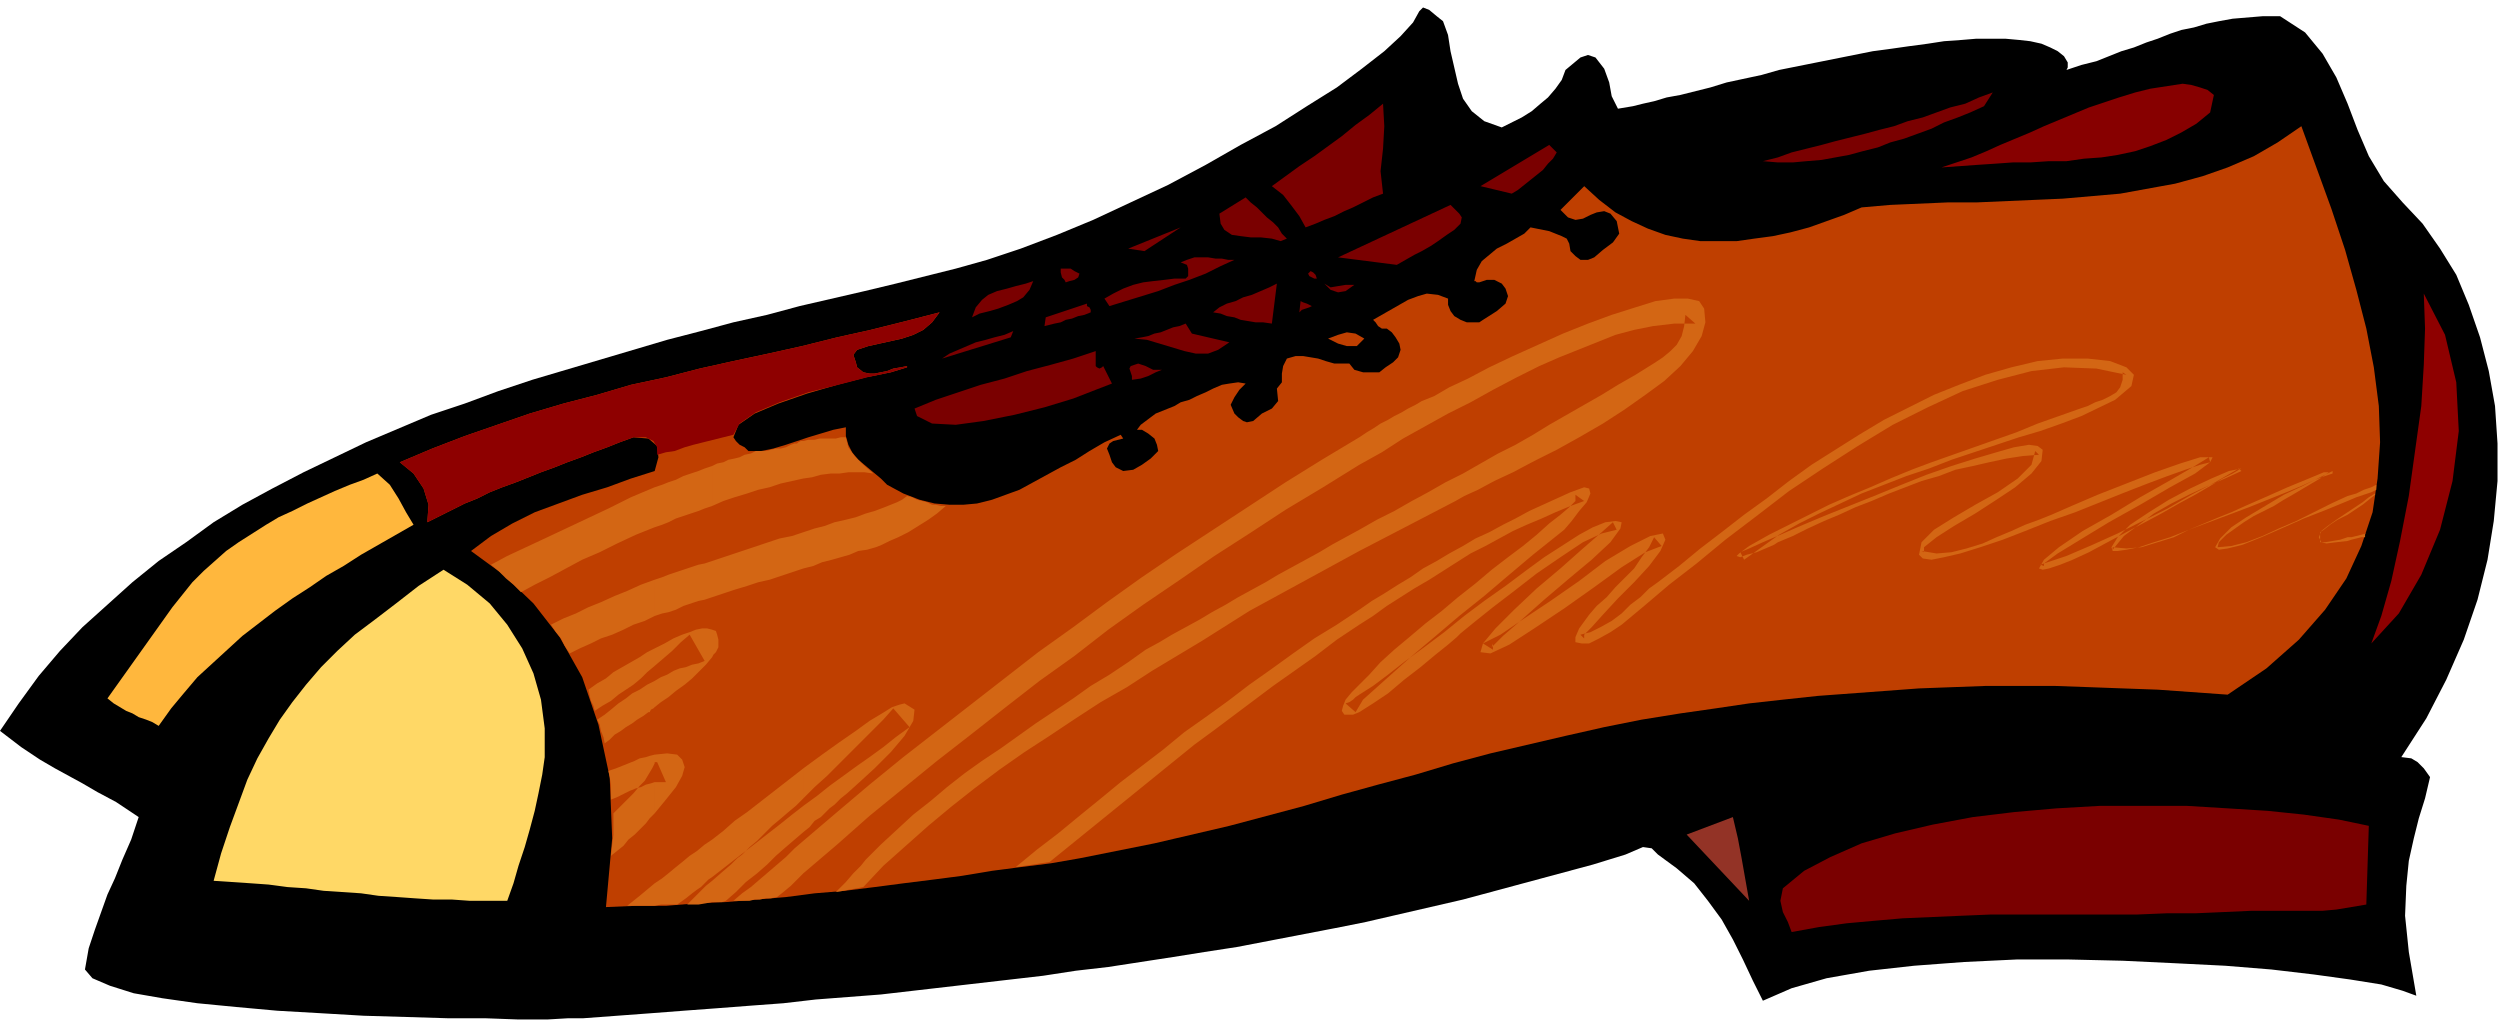 <svg xmlns="http://www.w3.org/2000/svg" fill-rule="evenodd" height="78.432" preserveAspectRatio="none" stroke-linecap="round" viewBox="0 0 2001 817" width="2.001in"><style>.pen1{stroke:none}.brush4{fill:#7a0000}.brush5{fill:#bf3f00}.brush6{fill:#8e0000}</style><path class="pen1" style="fill:#000" d="m1155 17 4 11 2 13 3 13 3 13 4 12 7 10 10 8 14 5 8-4 8-4 8-5 7-6 6-5 6-7 5-7 3-8 6-5 6-5 6-2 6 2 7 9 4 11 2 11 5 10 6-1 6-1 8-2 9-2 10-3 11-2 12-3 12-3 13-4 14-3 14-3 14-4 15-3 15-3 15-3 15-3 15-3 15-2 14-2 15-2 13-2 14-1 12-1h23l11 1 9 1 9 2 7 3 6 3 5 4 3 5v4l-1 2 12-4 12-3 10-4 10-4 10-3 10-4 9-3 10-4 9-3 10-2 10-3 10-2 11-2 12-1 12-1h14l20 13 14 17 11 19 9 21 8 21 9 21 12 20 15 17 16 17 14 20 13 21 10 24 9 26 7 27 5 28 2 30v30l-3 32-5 31-8 32-11 32-14 32-16 31-20 31 8 1 5 3 5 5 5 7-4 17-5 16-4 16-4 18-2 20-1 24 3 29 6 35-11-4-17-5-25-4-29-4-34-4-37-3-40-2-42-2-43-1h-42l-42 2-40 3-36 4-34 6-28 8-23 10-8-16-8-17-8-16-9-16-11-15-11-14-14-12-15-11-5-5-7-1-7 3-7 3-26 8-26 7-26 7-26 7-26 7-26 6-26 6-26 6-25 5-26 5-26 5-26 5-26 4-25 4-26 4-26 4-26 3-26 4-26 3-26 3-26 3-26 3-26 3-26 2-26 2-26 3-27 2-26 2-27 2-26 2-27 2-27 2h-12l-17 1h-23l-27-1h-30l-33-1-34-1-34-2-35-2-33-3-31-3-28-4-23-4-19-6-14-6-6-7 3-17 5-15 5-14 5-14 6-13 6-15 7-16 6-18-18-12-15-8-12-7-11-6-11-6-12-7-15-10-17-13 15-22 16-22 17-20 18-19 20-18 20-18 21-17 22-15 22-16 23-14 24-13 25-13 25-12 25-12 26-11 26-11 27-9 27-10 27-9 27-8 27-8 27-8 27-8 27-7 26-7 27-6 26-7 26-6 26-6 25-6 24-6 24-6 25-7 27-9 29-11 29-12 30-14 30-14 30-16 28-16 28-15 25-16 24-15 20-15 18-14 13-12 10-11 5-9 3-3 5 2 6 5 5 4z"/><path class="pen1" style="fill:#870000" d="m1769 90-11 9-12 7-12 6-13 5-12 4-14 3-13 2-14 1-14 2h-14l-15 1h-14l-14 1-15 1-14 1-14 1 12-4 12-4 12-5 11-5 12-5 12-5 11-5 12-5 12-5 12-5 12-4 12-4 13-4 12-3 13-2 13-2 7 1 7 2 6 2 5 4-3 14z"/><path class="pen1 brush4" d="m1588 85-11 5-10 4-11 4-10 5-11 4-11 4-11 3-10 4-12 3-11 3-11 2-11 2-12 1-11 1h-12l-12-1 12-3 11-4 12-3 12-3 11-3 12-3 12-3 11-3 12-3 11-4 12-3 11-4 11-4 12-3 11-5 11-4-7 11zm-481 70-8 3-8 4-8 4-7 3-8 4-8 3-7 3-8 3-5-9-6-8-7-9-9-7 11-8 11-8 12-8 11-8 11-8 11-9 11-8 11-9 1 18-1 18-2 18 2 18z"/><path class="pen1 brush5" d="m1783 556-28-2-28-2-28-1-27-1-28-1h-54l-27 1-27 1-27 2-27 2-27 2-28 3-27 3-27 4-28 4-31 5-30 6-31 7-30 7-30 7-30 8-30 9-30 8-29 8-30 9-30 8-30 8-30 7-30 7-30 6-30 6-23 4-24 3-23 3-24 4-23 3-24 3-23 3-24 3-24 2-23 3-24 2-24 2-24 1-24 2h-24l-24 1 5-55-2-49-9-42-13-38-18-32-21-27-24-23-26-19 16-12 17-10 18-9 19-7 19-7 20-6 19-7 19-6 3-11-1-9-7-6-12-1-11 4-10 4-11 4-10 4-11 4-10 4-11 4-10 4-10 4-11 4-10 4-10 5-10 4-10 5-10 5-10 5 1-14-4-13-8-12-11-9 26-11 26-10 26-9 26-9 27-8 27-7 27-8 28-6 27-7 27-6 28-6 27-6 28-7 27-6 28-7 27-7-6 8-7 6-8 4-9 3-9 2-9 2-9 2-9 3-3 4 1 3 1 3 1 4 5 4 5 1h4l5-1 5-1 5-2 6-1 5-1v1l-13 4-20 4-23 6-24 7-23 8-19 8-13 9-4 10 2 3 3 3 4 2 3 3h10l10-2 10-3 9-3 9-3 10-3 10-3 10-2v7l2 7 3 6 5 6 6 5 6 5 6 5 5 5 13 7 13 5 12 3 12 1h11l11-1 12-3 11-4 11-4 11-6 11-6 11-6 12-6 11-7 12-7 13-6 2 3-4 1-4 1-3 2-2 4 2 5 2 6 3 4 6 3 8-1 7-4 7-5 6-6-1-5-2-5-5-4-5-3h-4l3-4 4-3 4-3 4-3 5-2 5-2 5-2 5-3 7-2 6-3 7-3 6-3 7-3 6-1 7-1 6 1-5 5-4 6-3 6 3 7 3 3 4 3 3 1 5-1 7-6 8-4 5-6-1-10 4-5v-7l1-6 3-6 7-2h6l6 1 6 1 6 2 7 2h12l4 5 7 2h13l5-4 6-4 4-4 2-6-1-5-3-5-3-4-4-3h-4l-3-2-2-3-2-2 7-4 7-4 7-4 7-4 8-3 7-2 9 1 8 3v5l2 5 3 4 5 3 5 2h10l3-2 11-7 7-6 2-6-2-6-3-4-6-3h-6l-6 2h-2l-1-1h-1l2-9 4-7 6-5 6-5 8-4 7-4 7-4 5-5 5 1 5 1 5 1 5 2 5 2 4 2 2 4 1 6 4 4 4 3h6l5-2 7-6 8-6 5-7-2-10-5-6-5-2-6 1-5 2-6 3-6 1-6-2-6-6 19-19 12 11 13 10 13 7 13 6 14 5 14 3 14 2h29l14-2 15-2 14-3 15-4 14-5 14-5 14-6 23-2 23-1 23-1h23l23-1 23-1 23-1 23-2 23-2 22-4 22-4 22-6 20-7 21-9 19-11 19-13 12 33 12 33 11 33 9 32 8 31 6 31 4 31 1 29-2 29-4 27-9 27-12 26-17 25-21 24-26 23-31 21z"/><path class="pen1 brush6" d="m526 364 7-2 7-1 8-3 7-2 8-2 8-2 8-2 8-2 5-9 13-9 19-8 23-8 24-6 23-6 19-4 13-4v-1l-5 1-6 1-5 2-5 1-5 1h-4l-5-1-5-4-1-4-1-3-1-3 3-4 9-3 9-2 9-2 9-2 9-3 8-4 7-6 6-8-27 7-28 7-27 6-28 7-27 6-28 6-27 6-27 7-28 6-27 8-27 7-27 8-26 9-26 9-26 10-26 11 11 9 8 12 4 13-1 14 10-5 10-5 10-5 10-4 10-5 10-4 11-4 10-4 10-4 11-4 10-4 11-4 10-4 11-4 10-4 11-4h10l6 3 3 5v6z"/><path class="pen1" d="M1879 433v-3h3l4-1 4-1 4-1h-1v3h-3l-4 1-4 1-3 1zm0-21v-2l6-4 6-4 5-4 5-3v1l-5 4-5 4-6 4-6 4zm0-11 7-3 6-2 6-2 4-2v-4l-4 2-6 2-6 3-7 2v4zm0-4v4l-17 7-18 7-18 8-16 7-15 6-12 3-7 1-3-2 4-7 9-9 12-8 15-9 15-9 15-7 14-7 10-5v2l-6 2-8 3-11 5-12 5-15 6-15 6-16 6-16 6-16 6-15 6-13 4-12 4-10 2-7 1h-4l-1-3 5-8 10-10 15-10 16-10 17-9 17-8 14-6 10-2-2 1-5 3-8 4-10 6-12 7-13 7-14 8-15 8-15 8-15 8-13 7-13 6-10 4-9 3-5 1-3-1 4-7 12-10 19-13 23-13 23-14 23-13 19-11 13-8 1 4-8 2-12 4-14 5-16 6-18 7-20 8-20 8-20 7-20 8-18 7-18 6-16 5-13 3-10 2-7-1-3-3 2-10 10-10 16-10 17-10 18-10 16-11 11-11 3-11 3 3-13 1-13 2-14 3-13 3-14 3-13 5-14 4-13 5-13 5-14 6-13 5-13 6-12 5-13 6-12 6-12 5-3 2-7 3-7 3-8 2-5 2-3-1 2-2 8-6 16-9 16-8 16-8 16-8 16-7 17-7 16-7 17-7 16-6 17-6 17-6 17-6 17-6 17-7 17-6 17-6 6-2 6-3 6-2 6-3 5-3 3-4 2-6v-6l3 2-24-5-26-1-26 3-27 7-28 9-28 13-28 14-28 17-28 18-27 18-26 20-25 19-23 19-22 17-20 17-18 15-9 6-9 5-8 4h-6l-5-1v-4l3-7 8-11 6-7 8-7 7-8 8-8 7-7 6-9 6-8 4-8 6 7-13 5-19 12-22 16-24 17-24 16-20 13-15 7-8-1 2-7 10-12 15-15 18-17 19-16 18-16 15-13 9-8 3 6-12 3-15 7-18 12-19 13-18 14-17 13-15 12-11 9-3 3-7 6-10 8-12 10-13 10-13 11-12 8-11 7v-5l3-5 19-17 19-17 19-16 20-17 20-16 20-17 19-16 20-16 5-4 6-7 6-8 6-7 3-7-1-4-4-1-11 4-11 5-11 5-11 5-11 6-10 5-11 6-11 5-10 6-11 6-10 6-11 6-10 7-10 6-11 7-10 6-10 7v12l11-7 11-8 11-7 11-7 12-7 11-7 11-7 11-7 12-6 11-6 11-6 11-5 12-5 11-5 12-5 11-4-7-5v5l-5 5-7 6-9 7-10 9-11 9-12 9-13 10-13 11-14 11-13 11-13 10-13 11-12 10-11 10-9 10-8 8v8l11-7 12-9 14-11 15-11 16-12 16-13 16-12 17-12 16-12 15-11 14-9 14-9 11-6 10-4 8-1 5 1-1 5-8 11-15 14-18 15-20 17-18 16-15 13-9 9 1-3v5l-8-5 14-7 19-13 21-14 23-16 21-16 20-12 16-8 10-2 2 5-4 9-9 12-12 13-13 13-12 13-9 10-6 6v3l-3-3 8-2 8-4 9-5 8-6 7-7 8-6 7-7 7-5 17-13 17-14 17-13 18-14 18-13 18-14 18-13 19-12 19-12 20-12 20-10 20-10 20-8 21-8 21-6 21-5 20-2h20l18 2 13 5 6 6-2 9-13 11-27 13-16 6-17 6-17 5-18 6-18 6-18 6-18 7-18 6-18 7-18 7-17 8-17 8-16 8-16 9-14 10-14 10-3-6 7-3 11-5 14-6 16-7 19-8 20-8 20-8 22-9 20-8 20-7 19-6 17-5 14-4 12-2 7 1 4 3-1 9-8 10-13 11-15 10-17 11-17 10-14 9-10 8v-1 5l-2-1 12 2 12-1 12-3 13-4 11-5 12-5 11-5 11-4 10-4 16-7 21-9 23-9 23-9 20-7 16-5h10l-2 4-12 9-20 11-24 14-25 14-23 14-18 11-11 8v-2 4l-3-1 21-7 21-9 20-9 20-10 20-10 19-11 19-10 19-11 2 2-13 6-14 6-15 7-14 7-14 8-12 9-12 9-9 11v-2l11 1 12-1 13-4 13-4 12-6 12-5 12-5 10-4 11-5 16-7 18-8 17-7 12-5h4l-7 5-22 13-7 4-8 5-8 4-8 4-8 5-7 5-7 5-6 6-1 4 11-1 12-3 13-5 13-6 14-6 14-7 14-7 13-6zm0 13-9 6-7 5-5 4-2 5 2 4 4 1 8-1 9-1v-3l-6 2-6 1-6 1h-5 1v-8l3-2 5-4 6-4 8-4v-2zm-791 31 77-40 7-4 11-5 13-7 15-7 17-9 18-9 18-10 19-11 17-11 17-12 15-11 13-12 10-12 7-12 3-11-1-11-4-6-9-2h-11l-15 2-16 5-19 6-19 7-20 8-20 9-20 9-19 9-17 9-15 7-12 7-10 4-5 3-6 3-5 3-6 3-5 3-6 3-6 4-5 3-6 4v22l18-10 17-11 18-10 18-10 18-9 18-10 19-10 18-9 16-7 15-6 15-6 15-6 15-4 15-3 17-2h17l-8-7-1 9-2 8-4 7-5 5-6 5-6 4-8 5-8 5-14 8-13 8-14 8-14 8-14 8-13 8-14 8-14 7-14 8-14 8-14 7-14 8-13 7-14 8-14 7-14 8v17zm-445-88 4-1h5l4-1h13l4-1h4l2 8 5 7 7 7 8 7-7-1h-13l-7 1h-7l-8 1-7 2-7 1v-30zm445-3-30 18-29 18-29 19-29 19-29 19-28 19-28 20-27 20-28 20-27 21-27 21-27 21-27 21-27 22-26 22-27 23v26l27-23 26-23 27-22 27-22 27-21 28-22 27-21 28-20 27-21 28-20 28-19 29-20 28-18 29-19 30-18 29-18v-22zm0 74v17l-88 48-19 12-19 12-20 12-20 12-20 13-21 12-20 13-21 14-20 13-20 14-20 15-19 15-18 15-18 16-18 16-16 17-5 1-6 1-5 1-6 1 8-8 6-7 6-6 4-5 12-12 13-12 13-12 14-11 13-11 14-11 14-10 15-10 14-10 14-10 15-10 15-10 14-10 15-9 15-10 14-10 11-6 10-6 11-6 11-6 10-6 11-6 10-6 11-6 11-6 10-6 11-6 11-6 11-6 10-6 11-6 11-6zm0 64v12l-18 12-17 13-17 12-17 12-16 12-16 12-16 12-15 11-116 94-7 1-6 1-7 1-7 1 17-14 17-13 17-14 16-13 17-14 17-13 17-13 17-14 17-12 18-13 17-13 17-12 18-13 17-12 18-11 18-12zm0 60v8l-3 2-2 2-3 2-3 1 8 7 3-5v5l-5 2h-7l-2-3 1-4 2-5 5-6 6-6zM643 666v-21l11-8 10-8 11-8 11-8 10-7 11-8 10-8 11-8-13-15-8 9-9 9-9 9-9 9-9 9-9 9-10 9-9 9v-24l15-11 14-10 13-9 11-8 10-6 8-5 6-2 4-1 8 5-1 9-7 12-11 13-13 13-12 11-10 9-5 4-2 2-3 3-4 3-3 3-4 4-5 3-4 5-5 4zm0-211v-29l9-3 8-2 8-3 9-2 8-2 8-3 7-2 8-3 5-2 5-2 4-2 4-3 4 1 4 2 4 1 4 1 4 2h3l4 1h4l-7 6-7 5-8 5-8 5-8 4-7 3-6 3-5 2-7 2-7 1-7 3-7 2-7 2-8 2-7 3-8 2zm-73-82 4-2 5-1 4-2 5-1 4-1 4-2 5-1 4-2h8l4-1 4-1h4l4-1 4-2 3-1h2l1-1 2-1h2v30l-9 2-9 2-9 3-9 2-9 3-10 3-9 3-9 4v-32zm73 53v29l-9 3-9 3-9 3-9 2-9 3-10 3-9 3-9 3v-29l9-3 9-3 9-3 9-3 9-3 9-3 10-2 9-3zm0 189v24l-6 6-6 5-7 6-6 5-6 6-6 6-6 5-6 6-4 3-5 5-7 6-8 7v17h8l3-1 8-7 8-8 9-7 8-7 7-7 8-7 7-6 7-6v-21l-9 7-10 8-9 7-9 7-9 7-9 7-9 7-9 7v-30l9-7 9-8 10-7 9-7 9-7 9-7 9-7 9-7zm0 58-7 6-7 7-7 6-7 6-7 6-7 6-7 5-7 6h13l4-1h4l5-1h4l5-1 5-4 6-5 5-5 5-5v-26zm-73-147v-22l3 1 1 3 1 4v6l-1 2-1 2-2 2-1 2zm-46-136 6-2 5-2 6-2 6-3 6-2 6-2 5-2 6-2v32l-6 2-5 2-6 2-6 2-6 2-6 3-5 2-6 2v-32zm46 59v29l-6 2-5 1-6 2-6 2-6 3-6 2-5 1-6 2v-29l6-2 5-2 6-2 6-2 6-2 6-2 5-1 6-2zm0 55v22l-5 6-5 5-6 6-6 5-7 5-6 5-6 4-5 4v-21l5-3 5-2 5-3 5-2 5-1 5-2 5-1 5-2-12-21-7 6-7 7-7 6-7 6v-14l8-4 7-4 7-3 6-2 5-2 5-1h4l4 1zm0 168v30l-3 2-2 2-2 2-2 2-3 2-4 3-5 4-7 5h-13l-5 1v-18l6-4 5-4 6-5 5-4 6-5 6-4 6-5 6-4zm0 33-5 4-5 5-5 5-5 5h9l6-1 5-1v-17zm-46-54v-25h9l-7-16h-2v1-7l10-1 8 1 4 4 2 6-2 7-5 9-8 10-9 11zM393 452l13-7 15-7 15-7 17-8 17-8 17-8 18-9 19-8v32l-15 6-15 7-14 7-14 6-13 7-13 7-12 6-11 6-6-6-6-5-6-6-6-5zm131 12-11 4-11 5-10 4-11 5-10 4-10 5-10 4-10 5 4 6 4 5 3 6 4 6 8-4 9-4 8-4 9-3 9-4 8-4 9-3 8-4v-29zm0 55v14l-6 5-5 5-6 5-6 4-6 4-6 5-7 4-6 4-1-4-2-4-1-4-1-5 7-5 7-4 6-5 7-4 7-4 7-4 6-4 6-3zm0 26-6 3-6 4-6 3-5 4-6 4-6 5-5 4-6 4 2 4 1 5 2 5 1 5 4-3 4-4 5-3 4-3 5-3 4-3 5-3 4-3h1l1-2 2-1 1-1v-21zm0 59v7l-2 4-3 5-3 5-4 4-5 6-5 5-5 5-6 6v17l-1 8-1 9 5-4 5-4 4-5 5-4 4-4 5-5 3-4 4-4v-25l-3 1-4 1-4 2-4 1-5 2-4 2-6 3-5 2v-12l-1-6-1-5 6-2 5-2 5-2 5-2 4-2 5-1 3-1 4-1zm0 103v18h-22l5-4 5-4 6-5 6-5z" style="fill:#d36614"/><path class="pen1 brush4" d="m1246 122-3 5-4 4-4 5-5 4-5 4-5 4-5 4-5 3-25-6 55-33 6 6zm-270 49 21-13 4 4 5 4 4 4 4 4 5 4 4 4 3 5 4 4-5 2-7-2-9-1h-8l-8-1-7-1-6-4-3-5-1-8zm193 8-5 5-6 4-7 5-6 4-7 4-6 3-7 4-7 4-47-6 90-42 4 4 3 3 2 3-1 5zm-266 20 42-17-29 19-13-2zm85 9-11 5-12 6-13 5-12 4-13 5-13 4-13 4-13 4-4-6 7-4 8-4 8-3 8-2 8-1 9-1 8-1h9l2-2v-6l-1-3-5-2 5-2 6-2h11l6 1h5l5 1h5zm-124 11-1 3-3 2-4 1-3 1-1-2-2-2-1-4v-3h8l3 2 4 2zm190 4h-2l-2-1-2-1-1-2 2-2 2 1 2 2 1 3zm-227 2-3 7-5 6-5 3-7 3-8 3-7 2-8 2-6 3 3-8 5-6 5-4 7-3 8-2 7-2 8-2 6-2zm191 34-7-1h-6l-6-1-6-1-5-2-6-1-5-2-6-1 5-4 6-3 7-2 6-3 7-2 7-3 7-3 6-3-4 32zm66-31-7 5-6 1-6-2-5-5 5 3 6-1 6-1h7z"/><path class="pen1 brush6" d="m1898 515 8-22 8-28 7-32 7-36 5-36 5-36 2-33 1-29-1-28 17 33 9 38 2 39-5 40-10 39-15 36-18 31-22 24z"/><path class="pen1 brush4" d="m1050 245-2 1-3 1-3 1-2 2 1-9 2 1 3 1 2 1 2 1zm-177 5-5 2-5 1-5 2-5 1-4 2-5 1-4 1-4 1 1-7 33-11v2l2 1 1 2v2zm81 17 30 7-9 6-8 3h-10l-9-2-10-3-10-3-10-3-10-1 6-1 5-1 5-2 5-1 5-2 5-2 5-1 5-2 5 8zm-145 3-55 17 6-4 7-3 7-3 7-3 8-2 7-2 8-2 7-3-2 5z"/><path class="pen1 brush5" d="m1092 271-6 6h-8l-7-2-8-4 8-3 7-2 7 1 7 4z"/><path class="pen1 brush4" d="m877 293 1 1 2 1 2-1 1-1 7 14-13 5-18 7-23 7-24 6-25 5-22 3-19-1-12-6-2-6 17-7 18-6 18-6 19-5 18-6 19-5 18-5 18-6v12zm53 3-5 2-6 3-6 2-7 1v-3l-1-3-1-3 1-2 6-2 6 2 6 3h7z"/><path class="pen1" style="fill:#ffb73d" d="m302 379 10 9 7 11 6 11 6 10-14 8-14 8-14 8-14 9-14 8-13 9-14 9-14 10-13 10-13 10-12 11-12 11-12 11-11 13-10 12-10 14-5-3-5-2-6-2-5-3-5-2-5-3-5-3-5-4 52-73 8-10 8-10 9-9 9-8 9-8 10-7 11-7 11-7 10-6 11-5 12-6 11-5 11-5 12-5 11-4 11-5z"/><path class="pen1" style="fill:#ffd866" d="m436 606-2 14-3 15-3 14-4 15-4 14-5 15-4 14-5 14h-30l-14-1h-15l-15-1-14-1-15-1-14-2-15-1-15-1-14-2-15-1-15-2-14-1-15-1-15-1 6-22 7-21 7-19 7-19 8-17 9-16 9-15 10-14 11-14 12-14 13-13 14-13 16-12 17-13 18-14 20-13 19 12 18 15 14 17 12 19 9 20 6 21 3 23v23z"/><path class="pen1 brush4" d="m1896 661-2 63-12 2-12 2-11 1h-57l-22 1-23 1h-23l-24 1h-117l-24 1-23 1-23 1-23 2-22 2-22 3-22 4-3-8-4-8-2-9 2-10 17-14 21-11 25-11 27-8 30-7 32-6 33-4 34-3 35-2h69l33 2 32 2 29 3 28 4 24 5z"/><path class="pen1" style="fill:#933326" d="m1400 721-50-53 37-14 4 17 3 16 3 17 3 17z"/></svg>
